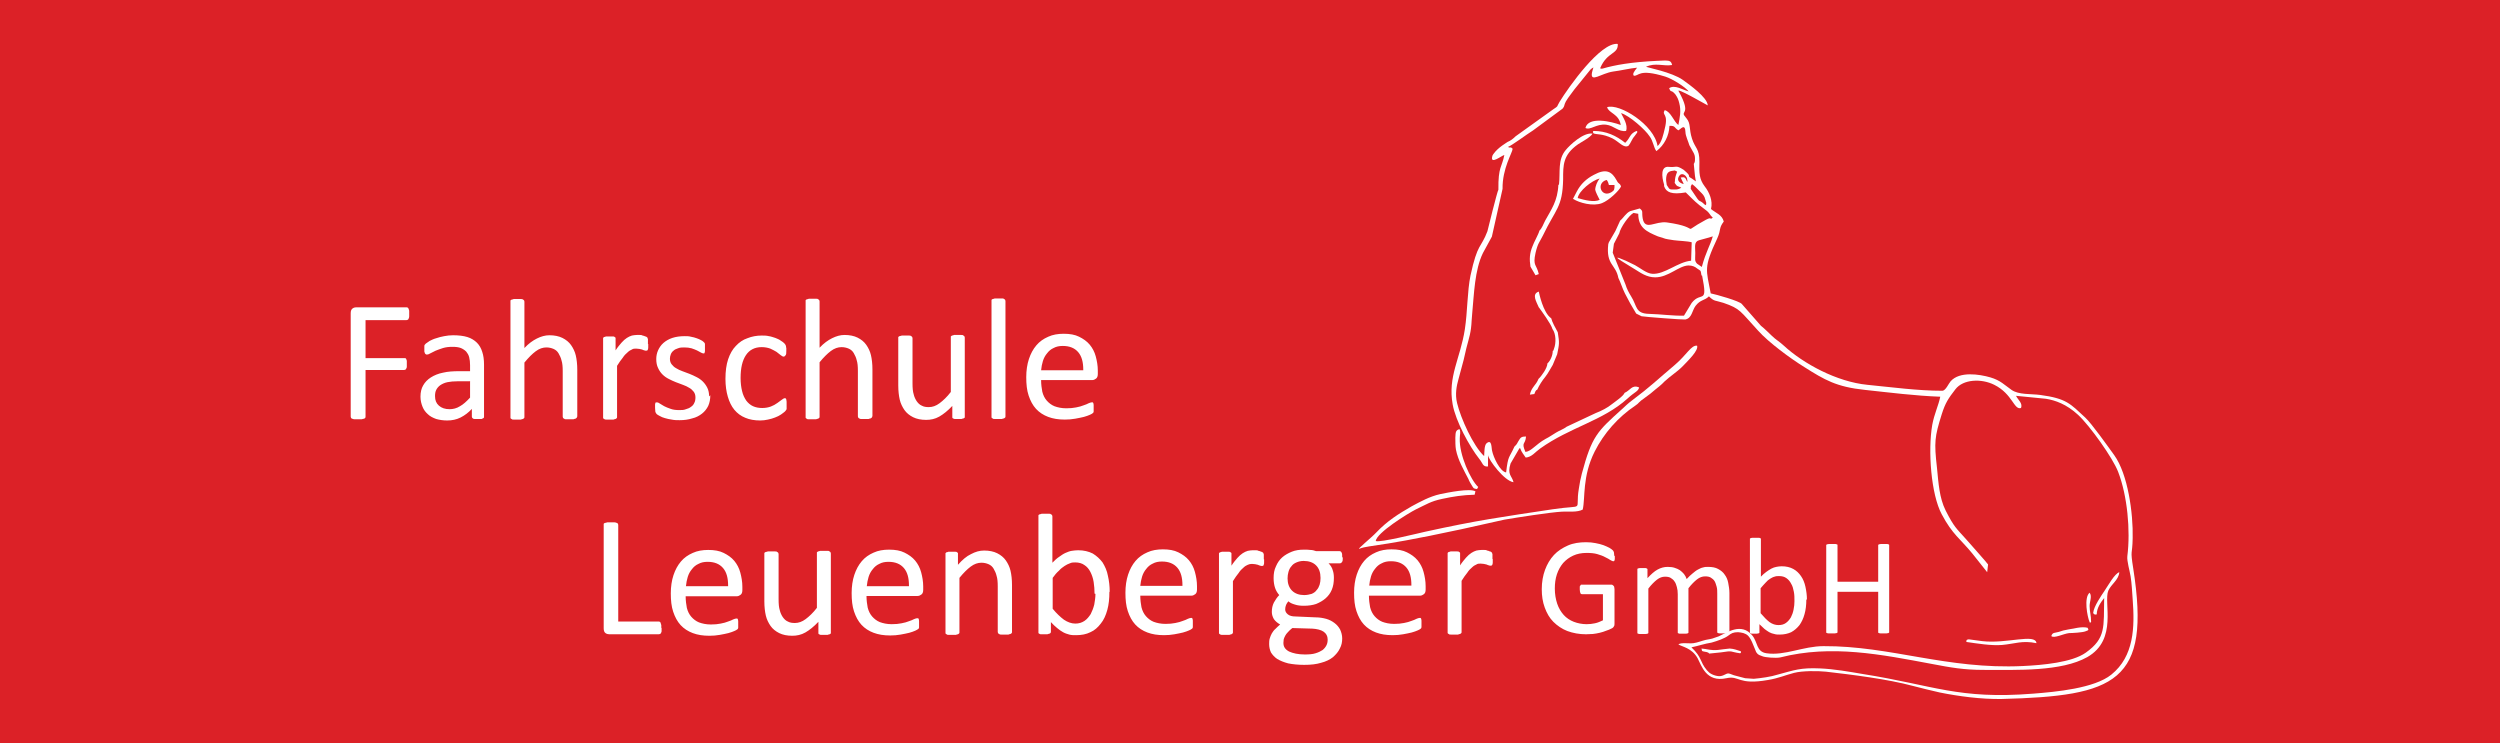 <?xml version="1.0" encoding="UTF-8"?>
<svg id="Ebene_1" xmlns="http://www.w3.org/2000/svg" version="1.1" viewBox="0 0 841.9 250.3">
  <!-- Generator: Adobe Illustrator 29.5.1, SVG Export Plug-In . SVG Version: 2.1.0 Build 141)  -->
  <defs>
    <style>
      .st0 {
        fill: #fff;
        fill-rule: evenodd;
      }

      .st1 {
        fill: #dc2127;
      }
    </style>
  </defs>
  <rect class="st1" y="0" width="842.5" height="250.3"/>
  <path class="st0" d="M570.9,85.2c0-2.1-.5-3.8,1.3-4.3,1.8-.5,3-.8,4.6-1.3-.8,2.9-2.3,5.1-3.7,10.3l-1.6-1.1c-.9-1-.6-1.4-.6-3.5h0ZM573.2,92.8c2,10.1-.3,5.1-3.5,9.2l-2.6,4.3c-3.7.1-7.8-.5-11.7-.6-4.8-.1-4-2.6-6.1-5.9-.7-1.1-1.5-2.6-1.9-4l-4.3-10.7.4-3,1.8-3.5c.4-2,3.3-6.1,4.8-6.9l1.6.3c0,4.7,2.8,6,6.6,7.6,3.4,1,1.5.7,5.4,1.3,1.4.2,4.8.3,6,.7l-.2,6.2c-4.5.4-8.9,4.7-13.1,4.4-1.9-.1-4.1-2-5.8-2.9-1-.5-2-1-3.1-1.5-7.8-3.4,2.9,2.7,3.1,2.9,1.8,1.1,3.9,2.7,6.8,2.7,4.5,0,7.9-3.9,11.2-4,1.3,0,2.2.4,2.9,1,1.6,1.1,1.1.5,1.5,2.4h0ZM569.4,63.5v-.8c0,0,.4-.7.4-.7.8.5,1.9,1.7,2.6,2.4,1,1,1.6,1.5,1.9,2.9l.3,1c0,.7,0,.5-.3.8-.4-.3-.8-.8-1.3-1.1-1.1-.7-.5,0-1.4-1.1l-2.3-3.4h0ZM568.1,60.1c.3,1.1.1.7.1,1.2l-.5-1.1c-.3-.4-.4-.4-.7-.5-.4,0-.7,0-1,.1l.5,1.1c.2.4.4.7.5,1.1-3.2-.9-1.5-3.1-.9-3.3.7-.2,1.2.2,1.6.6.2.3.4.6.5.8h0ZM563.9,61.5c1,1.5.8,1,2.3,1.7-1.2.8-2.1.6-3.3.6-.9,0-1-.7-1.6-1.5-.1-1.1-.3-1.3-.2-2.4.2-2,1-2.3,2.9-2.5l.8.4c-.6,1.7-.7,1.9-.8,3.7h0ZM560.4,62.7c.7,2.1,2.6,2.9,7.3,2.1,1.7,1.6,2.5,2.6,4.6,4.3.8.7,1.8,1.3,2.6,2,1,.9.8,1.2,1.9,2.2-1.3,1,0-.5-2.3.7-9.5,5.1-.4,2.7-13.2.9-3.9-.5-7.3,2.9-8.1-1.3-.4-2.3.3-2.4-1-3.4-1.1.3-2.1.6-3.2.9-1.5.7-2.2,2.2-3.4,3.2l-1.6,3.5-2.2,3.8-.2.6c-.8,7.1,2.5,6.7,3.4,11.4.8,1.6,1.3,3.4,2.2,5.2,1.1,2.2,2.5,4.7,3.8,6.8l1.8.9c.9.2,14,1.2,14.7,1.1,2.3-.4,2.3-3,3.5-4.6,1.7-2.2,3-1.7,4.5-3.2,1.8,1.8,2.1,1.3,4.9,2.2,5.8,2,5.5,2.7,11.7,9.4,3.5,3.9,10.8,9.3,15.5,12.2,6.8,4.3,10.8,6.7,20.4,7.7,8.4.9,17,2,25.4,2.3-.6,3-2,5.7-2.7,9.5-1.5,8.7-.4,23.4,3.2,30.1,3.6,6.8,6.2,8.2,10.3,13.2l5,6.3.3-2.6c0-.2-6.1-7-7.3-8.4-3.4-3.8-4.1-4.1-7-9.8-2.1-4.2-2.4-9.2-2.9-14.3-1-8.8-.8-10.4,1.6-18.1,1.2-3.8,2.2-5.3,4.6-8.4,2.6-3.4,8.7-3.7,13.1-1.5,6.2,3.1,6.6,8.6,9,7.8.6-1.6-.9-2.6-1.7-4.1l10.1,1c3.1.5,6.9,1.8,10.8,5.4,4,3.7,11.7,14.5,13.5,19.2,3.1,8,4.2,19.7,3.1,28.4-.2,1.6.8,4.9,1.1,6.8.4,2.5.5,5.2.7,7.8.7,9.3.5,19.1-7.2,25.3-5.7,4.6-18.6,5.8-26.3,6.4-25.2,2-33.4-2.8-57.3-6.6-4.7-.8-9.7-1.7-14.5-1.9-6.6-.3-8.7.6-14.3,2.1-2.1.7-5.7,1.2-8,1.4l-2.9-.2-2.3-.6-1.5-.4c-2-.7-1.7-.9-3.5,0-.5.2-.5.2-1.1.3-1.3.1-3.3-.6-4.1-1.6l-.4-.4c-2.5-3-1.5-4.2-5.2-7.7,2.4-.5,4.3-1.2,6.8-1.6,2.1-.6,4.4-1.4,5.7-2.4.9-.7,1.6-1.1,3.2-1.1.4,0,1.5.2,1.8.3.9.4,1.7.4,2.9,3l1,2.4.4,1c.7,1.1,1.2,1,2.1,1.4.8.4,4.5.7,6,.4,17.3-4.4,34-1,51.1,2.2,6.3,1.2,10.7,2,17.4,2,11.4,0,26.2.6,34.9-4.3,10.4-5.9,5.4-18.4,7.1-22.4,1-2.2,3.5-3.6,3.7-6.2-1.6.5-3.7,4.4-5,6.3-1,1.5-3.6,5.2-3.8,7.4.3.7.8.6,1.2.5,0-2.2,1.4-4.1,2.5-5.5-.2,9.7.7,13.5-6.2,18.4-4.6,3.3-14.6,4.2-21.2,4.5-25.7,1.2-44.4-6.8-67.1-6.7-6.8,0-13.1,3.3-19.2,2.4-3.5-.5-2.9-3.7-4.8-6-3.7-4.5-8.6-.9-11.3.3-2.6.9-1.7.7-4.4,1.2-1.3.3-2.7.9-4.1,1.1-1.6.2-4.1-.3-5.1.4,1.1.8,4.5,1.1,6.5,4.7,1.3,2.4,2.8,8.2,9.7,6.7,4.4-1,3.8,2.4,14,.6,3.6-.6,5.7-1.6,8.8-2.4,2.7-.7,7.8-.7,10.7-.4,8.7,1,20.8,2.5,29.3,4.8,3.1.8,5.9,1.5,9,2.2,6.4,1.3,14,2.3,20.8,2.2,38.5-1,50.4-5.6,44.4-43.9-1.1-6.9-.3-4.2-.2-10.3.2-8.3-1.6-21.5-6.2-27.9-2.1-2.9-7.7-10.8-9.8-12.7-5-4.6-6.2-6.4-15.2-7.6-3-.4-7.2,0-9.6-1.7-2.3-1.6-3.7-3.2-7.1-4.2-3.8-1.1-10.4-2.1-13.4,1.3-.7.8-1.6,3-2.7,3.2-8.4,0-17.1-1.2-25.3-2-10.3-1-21.6-7.1-28.3-13.3-1.4-1.3-2.7-2-3.9-3.2-1.3-1.2-2.2-2.2-3.7-3.4l-6.4-7.3c-.7-1-8.9-3.3-10.5-3.6-1.5-8.1-2.5-8.5,2.2-18.5,1.4-3.1.4-3.3,2.2-5.7-.6-2.3-2.6-2.8-4.3-4.2.7-2.8-.6-5.7-2.1-7.6-1.9-2.5-1.9-4.5-1.8-8.3,0-4.6-1.4-4.4-2.5-7.8-1.1-3.4-.3-5-1.9-6.9,0,0-.3-.3-.3-.4-2.1-2.3,2.3-.3-2.2-8.5-1.7-2,9.4,4.5,9.7,4.6-.1-2.7-6.2-7-8.4-8.6-3.7-2.6-12.1-4.2-12.4-4.4,3.2-1.5,5.9-.1,8.8-.6-.4-1.7-1-1.6-5.2-1.4-8.5.4-14.1,1.4-18.2,2.6-.5.1-.9,0-.8-.2,2.4-5.6,6.1-4.5,5.9-8.1-5.8-.7-16.6,14.6-19.6,19.5-1.2,2-.2,1.2-2.1,2.5l-12.7,9.1c-.8.8-1.7,1.5-2.7,1.9-.2.2-3.2,1.8-4.8,4.1-.3.4-.3.5-.4.9-.6,2.7,3.2-.4,4.1-.6-.8,4.2-2.1,3.8-2,11.7-.3.2-3.7,13.9-3.7,14-2.2,5.8-3.3,3.8-5.7,14.9-1.1,5.4-1,12.3-1.9,18.1-1.5,9.8-5.8,15.9-4.1,25.3,1,5.6,5.6,14.1,9,18.4,1.1,1.3,1.1,2.7,2.9,2.5v-3.8c.2,1.6,5.5,8.7,8.6,9.1-.6-2.3-2.2-2.5-1-6.3l2.9-5c0-.1.2-.1.3-.2.6,1.6,1.1,2,1.9,3.2,2.1-.2,3.1-1.8,4.8-3,10.2-7.3,21.1-9.3,29.5-16.9,2.5-2.3,3.5-2.3,3.9-3.7-2.4-1.1-3,1-4.9,1.8-.4,1.1-3.1,2.9-4.4,3.9-1.2,1-3.4,2.2-5.3,2.9l-9.8,4.6c-1,.8-2.5,1.3-3.6,2-1.2.7-2.1,1.4-3.5,2.1-3.4,1.9-4.8,4.2-6.8,4.4-1.5-3.5,0-2.3.2-5.2-1.5,0-1.8.3-2.4,1.3-.6.9-.5,1.2-1.5,2.1-1.9,4.2-2.1,2.8-2.8,8.7-2.1-.3-4.3-5.2-4.7-7.2-.3-.9,0-4.2-1.9-2.6-.8.7-.7,3.2-.8,4.3-3.7-3.4-7.9-12.8-9.1-17.8-.8-3.1-.1-6.1.4-7.9l1.8-6.7.9-3.9c1-3.9,1.6-5.2,1.8-9.5l.2-2.5c.6-6.2.8-14.4,3.6-20.1l3-5.5,3.6-16.1c-.1-6.9,3.3-12.1,3.4-13.5-1.1-1-.2,0-1.6-.6,1.5-.6,6.4-4.3,8.5-5.6l9.9-7.3c.8-.9.4-1.1,1.1-2.4,1-1.7,1.8-2.5,2.9-4.1l4.7-5.8c.7-.9.7-1,1.7-1.6-.2.7-.4,1.3-.5,1.8-.6,3.5,3.1.2,7.1-.4,2.5-.3,5.7-1.1,8.1-1.3-1.1,1.4-1.6,2.1-1.1,2.7,1.8.2,1.5-2.5,10.6.3,2.5.8,6.7,3.5,7.9,5-2-.5-4.7-2.4-6.6-1.1.7,1.8.5.2,2.1,2.1.7,1,1,1.7,1.3,2.9.7,2.7.2,4.8-.3,7.4-1.6-1.2-2.5-4.5-4.6-5-1.1,1.9,1.4.9,0,6.3-.4,1.7-1,4.6-2.4,5.8-1.1-7.2-12.9-14.5-17-13.1.6,2.1,4,2.2,4.6,6-3.2-1.2-10.9-3-11.9,1,1.6.9,3.7-1.5,7-1.1,2.6.3,4.1,2.5,6.7,2.1.7-2.1-1-4.5-1.7-6,2.8.8,8.2,5.6,9.6,7.8,1.2,1.5,1.4,3.9,2.3,5,2.7-2,4.3-5.3,4.4-8.5,2.1-.1,1.5.6,3,1.5.7-.3,2.3-2.6,2.4.7,0,1.1,1,3.2,1.3,4.3l1.5,2.7c.3.7.4,1,.4,1.9,0,1-.1,1.2-.4,1.7l.2,2.1.2,2,.3,1.8-1.4-1c-1.7-.9-.2-.6-1.6-1.9-.4-.3-.9-.9-1.1-1-2.8-1.8-2.4-.7-5-1-2.7-.3-2.5,3.1-1.6,6h0Z"/>
  <path class="st0" d="M496.9,165.5c-1.7-1.2-9.5.4-11.9.9-3.6.8-6.8,2.6-9.6,4.1-4.5,2.6-8.2,4.9-11.9,8.8-1.9,2-6.8,5.9-5.7,5.5,3.8-1.5,6,0,48.8-9.8,4.1-.7,15.5-2.5,19.5-2.7,2-.1,5.1.3,6.9-.7.9-3.9-.2-11.1,4-19.5,3.1-6.2,8-11.7,13.7-15.5,1.4-.9.8-1,3.3-2.7,1.3-.9,2.4-1.8,3.3-2.6,1.2-1,2.2-1.7,3.2-2.8,1.9-1.8,4.6-3.5,6.3-5.3,1.7-1.8,5.3-5.2,4.7-6.8-2-.2-3.4,3-7.5,6.5-5.7,4.8-8.3,7.4-14.6,12.1-1.1.8-2.2,1.9-3.2,2.8-8.3,7.5-10.1,9-13.5,21.7-.5,1.9-.7,3.1-1,5-1.4,8.1,2.5,5.3-8.8,7-17.2,2.6-25.4,3.7-43.1,7.6-2.7.6-15.1,3.7-16.5,3.1.2-2.7,10.8-9.3,13.6-10.7,3.4-1.6,4.9-2.7,8.8-3.5,3.7-.8,6.9-1.3,10.9-1.4l.2-.9h0Z"/>
  <path class="st0" d="M524.8,62.1c-.2,5.6-2.5,8.6-4.4,12.1-.7,1.3-1,2.5-2,3.5-.2,1-1.9,4-2.3,5.2-1,2.4-1.1,4.4-.7,6.9l1.7,2.9,1.1-.4c-.7-3.3-2.1-2.6-1.1-7.1.8-3.4,1.3-3.5,2.5-5.9,4.3-9,6.6-9.4,6.8-18.9,0-4.8-.1-8.2,5-11.8,1.2-.8,4.3-2.4,4.9-3.6-3.1-.5-7.7,3.9-9,5.5-2.8,3.3-1.8,7.3-2.3,11.8h0Z"/>
  <path class="st0" d="M529.8,67c2,1.3,6.7,2.6,9.7,1.4,2.3-.9,5.7-4.1,6.4-5.6-.5-1.4-.7-.5-1.5-2.1-1.6-2.9-3.5-4.1-7.7-1.8-2.5,1.3-4.4,3.1-5.7,5.6l-1.3,2.5h0ZM537.2,63.9c.2.9.9,2.2,1.5,3.4-1.9.9-5,.1-7.4-.6.4-2.4,4.7-5.9,7.4-6.6-.8,1-1.5,2.6-1.5,3.9h0ZM543.7,62.3c0,1.4,0,1.8-1,2.4-3.4,2.1-5.4-3-1.7-4.1.4.2.7,1.2.8,1.7h1.9Z"/>
  <path class="st0" d="M518.3,103.6c.8,1.1,4.1,5.6,4.5,7.2,1.2,1.6,1.3,4.7.5,6.7-.3.9,0,.3-.4.7,0,1.5-.8,3.3-1.8,4.2,0,1.5-2,4.3-3,5.2-.8,2.1-2.4,2.8-2.9,5.3l1.5-.2c.4-.8.3-1.2,1-1.5.6-1.4,1.7-3.1,2.7-4.3,1.1-1.4,1.6-2.6,2.5-4l1.5-3.6c.7-3.5.8-3.7.2-7.4-.8-1.5-1.9-3.4-2.2-4.7-2.8-1.9-4.1-8.6-4.2-9-2.5.8-.8,3.4,0,5.3h0Z"/>
  <path class="st0" d="M494.6,161.6c.3.6.6,1.2,1,1.8.7,1.1.5,1.1,1.8,1.3l.4-.7c-2.5-2.3-6.5-10.9-6.2-16.5,0-1.4.4-1.8-.1-3-1.4.4-1.3,1.2-1.4,2.9,0,1.2,0,2.9.2,4,.7,3.6,2.6,6.8,4.3,10.1h0Z"/>
  <path class="st0" d="M662.3,216.2c3.5.5,8.3,1.3,11.9,1,4.4-.4,6.8-1.6,11.6-.6-.3-3.4-10.1.3-18.3-.7l-4.5-.6c-.9.1-.8.4-.8.9h0Z"/>
  <path class="st0" d="M536.6,44.9c1.1.5,2.9,0,6.4,1.7,2.3,1.2,3.8,3.4,5.4,2.5.8-.9,1.1-2.2,2.1-3.3l.8-1.1c.1-.2.2-.5-.2-.6-2.4,1-2,2.3-3.8,4-3-2.4-6.4-4-10.6-4-.4.1-.3.5-.1.7h0Z"/>
  <path class="st0" d="M690.8,214.2c.9.9,4.1-.8,6-1,1,0,4.6-.2,5.5-.6,1.2-.4,1.1-.5.7-1.2-2-.5-4.6.3-6.6.6-1.3.2-1.9.4-3.1.8-1.4.4-2.1.1-2.5,1.4h0Z"/>
  <path class="st0" d="M574.6,218.6l-1.6-.2c.3,1.1-.2.8,1.8,1.2.6.2.5.2.8.5l3.9-.4c4.4-.7,2.9-.2,6.5.3.3-.1.4-.4.2-.7-1.3-.4-2.2-.8-3.7-.9-3.6.3-4.3.9-8,.2h0ZM279.8,212.9c0,.2,0,.3,0,.4,0,0-.2.2-.4.3-.2,0-.4.1-.7.2-.3,0-.6,0-1,0-.4,0-.8,0-1.1,0-.3,0-.5,0-.7-.2-.2,0-.3-.2-.3-.3,0-.1,0-.2,0-.4v-3.5c-1.5,1.6-3,2.8-4.4,3.6-1.4.8-2.9,1.1-4.4,1.1-1.7,0-3.2-.3-4.4-.9-1.2-.6-2.2-1.4-2.9-2.4-.7-1-1.3-2.2-1.6-3.5-.3-1.3-.5-2.9-.5-4.8v-15.9c0-.2,0-.3,0-.4,0,0,.2-.2.4-.3.2,0,.4-.1.8-.2.3,0,.7,0,1.2,0,.5,0,.9,0,1.2,0,.3,0,.6,0,.7.2.2,0,.3.2.4.3,0,.1.1.2.1.4v15.2c0,1.5.1,2.8.4,3.7.2.9.6,1.7,1,2.3.5.7,1,1.2,1.7,1.5.7.4,1.5.5,2.4.5,1.2,0,2.4-.4,3.6-1.3,1.2-.9,2.5-2.1,3.8-3.8v-18.3c0-.2,0-.3,0-.4,0,0,.2-.2.4-.3.2,0,.4-.1.7-.2.3,0,.7,0,1.2,0,.5,0,.9,0,1.2,0,.3,0,.6,0,.7.2.2,0,.3.2.4.3,0,.1.1.2.1.4v26.2h0ZM245.2,197.2c0-2.5-.5-4.5-1.7-5.9-1.2-1.4-2.9-2.1-5.2-2.1-1.2,0-2.2.2-3.1.7-.9.4-1.6,1-2.2,1.8-.6.7-1.1,1.6-1.4,2.6-.3,1-.5,2-.6,3.1h14.2ZM250,198.7c0,.8-.2,1.3-.6,1.6-.4.3-.8.5-1.3.5h-17.2c0,1.5.2,2.8.4,3.9.3,1.2.8,2.2,1.5,3,.7.8,1.6,1.5,2.6,1.9,1.1.4,2.4.7,4,.7,1.2,0,2.4-.1,3.3-.3,1-.2,1.8-.4,2.5-.7.7-.2,1.3-.5,1.7-.7.5-.2.8-.3,1-.3.1,0,.3,0,.4,0,0,0,.2.2.2.3,0,.1.1.3.1.6,0,.2,0,.5,0,.9,0,.2,0,.5,0,.7,0,.2,0,.3,0,.5,0,.1,0,.3-.1.4,0,.1-.1.2-.3.3-.1.1-.4.3-.9.5-.5.2-1.2.5-2,.7-.8.2-1.8.4-2.9.6-1.1.2-2.3.3-3.5.3-2.2,0-4-.3-5.6-.9-1.6-.6-3-1.5-4.1-2.7-1.1-1.2-1.9-2.7-2.5-4.5-.6-1.8-.8-3.8-.8-6.2,0-2.2.3-4.3.9-6.1.6-1.8,1.4-3.3,2.5-4.6,1.1-1.3,2.4-2.2,4-2.9,1.5-.7,3.3-1,5.2-1,2.1,0,3.8.3,5.2,1,1.4.7,2.6,1.5,3.6,2.7.9,1.1,1.6,2.4,2,3.9.4,1.5.7,3.1.7,4.8v.9h0ZM222.8,211.4c0,.4,0,.7,0,1,0,.3,0,.5-.2.7,0,.2-.2.3-.3.4-.1,0-.3.1-.5.1h-16.6c-.4,0-.9-.1-1.3-.4-.4-.3-.6-.8-.6-1.6v-34.8c0-.2,0-.3,0-.4,0-.1.2-.2.4-.3.2,0,.5-.1.8-.2.3,0,.7,0,1.2,0,.5,0,.9,0,1.2,0,.3,0,.6.1.8.2.2,0,.3.2.4.3,0,.1.1.2.1.4v32.5s13.5,0,13.5,0c.2,0,.3,0,.5.1.1,0,.2.2.3.4,0,.2.1.4.2.7,0,.3,0,.6,0,1h0ZM310.9,198.6c0,.8-.2,1.3-.6,1.6-.4.3-.8.5-1.3.5h-17.2c0,1.5.2,2.8.4,3.9.3,1.2.8,2.2,1.5,3,.7.8,1.6,1.5,2.6,1.9,1.1.4,2.4.7,4,.7,1.2,0,2.4-.1,3.3-.3,1-.2,1.8-.4,2.5-.7.7-.2,1.3-.5,1.7-.7.5-.2.8-.3,1-.3.1,0,.3,0,.4,0,0,0,.2.2.2.3,0,.1.1.3.1.6,0,.2,0,.5,0,.9,0,.2,0,.5,0,.7,0,.2,0,.3,0,.5,0,.1,0,.3-.1.4,0,.1-.1.2-.3.3s-.4.3-.9.5c-.5.2-1.2.5-2,.7-.8.2-1.8.4-2.9.6-1.1.2-2.3.3-3.5.3-2.2,0-4-.3-5.6-.9-1.6-.6-3-1.5-4.1-2.7-1.1-1.2-1.9-2.7-2.5-4.5-.6-1.8-.8-3.8-.8-6.2,0-2.2.3-4.3.9-6.1.6-1.8,1.4-3.3,2.5-4.6,1.1-1.3,2.4-2.2,4-2.9,1.5-.7,3.3-1,5.2-1,2.1,0,3.8.3,5.2,1,1.4.7,2.6,1.5,3.6,2.7.9,1.1,1.6,2.4,2,3.9.4,1.5.7,3.1.7,4.8v.9h0ZM306.1,197.2c0-2.5-.5-4.5-1.7-5.9-1.2-1.4-2.9-2.1-5.2-2.1-1.2,0-2.2.2-3.1.7-.9.4-1.6,1-2.2,1.8-.6.7-1.1,1.6-1.4,2.6-.3,1-.5,2-.6,3.1h14.2ZM340.8,212.8c0,.2,0,.3-.1.4,0,0-.2.2-.4.3-.2,0-.4.1-.7.2-.3,0-.7,0-1.2,0-.5,0-.9,0-1.2,0-.3,0-.6,0-.7-.2-.2,0-.3-.2-.4-.3,0-.1-.1-.2-.1-.4v-15.3c0-1.5-.1-2.7-.4-3.6-.2-.9-.6-1.7-1-2.4-.4-.7-1-1.2-1.7-1.5-.7-.3-1.5-.5-2.4-.5-1.2,0-2.4.4-3.6,1.3-1.2.9-2.4,2.1-3.8,3.8v18.3c0,.2,0,.3-.1.4,0,0-.2.2-.4.3-.2,0-.4.1-.7.2-.3,0-.7,0-1.2,0-.5,0-.9,0-1.2,0-.3,0-.6,0-.7-.2-.2,0-.3-.2-.4-.3,0-.1,0-.2,0-.4v-26.2c0-.2,0-.3,0-.4,0,0,.2-.2.3-.3.2,0,.4-.1.7-.2.3,0,.6,0,1.1,0,.4,0,.8,0,1.1,0,.3,0,.5,0,.7.2.1,0,.3.2.3.3,0,.1,0,.2,0,.4v3.5c1.5-1.7,2.9-2.9,4.4-3.6,1.5-.8,2.9-1.2,4.4-1.2,1.7,0,3.2.3,4.4.9,1.2.6,2.2,1.4,2.9,2.4.7,1,1.3,2.2,1.6,3.5.3,1.3.5,2.9.5,4.8v16h0ZM373.6,199.3c0,2.3-.2,4.3-.7,6.1-.5,1.8-1.2,3.4-2.2,4.6-1,1.3-2.1,2.3-3.5,2.9-1.4.7-3,1-4.8,1-.8,0-1.6,0-2.3-.2-.7-.2-1.4-.4-2.1-.8-.7-.4-1.3-.8-2-1.4-.7-.6-1.4-1.2-2.1-2v3.2c0,.1,0,.3-.1.4,0,.1-.2.2-.4.3-.2,0-.4.1-.7.2-.3,0-.6,0-1,0-.4,0-.7,0-1,0-.3,0-.5,0-.7-.2-.2,0-.3-.2-.3-.3,0-.1,0-.2,0-.4v-38.8c0-.2,0-.3,0-.4,0-.1.2-.2.4-.3.2,0,.4-.1.7-.2.3,0,.7,0,1.2,0,.5,0,.9,0,1.2,0,.3,0,.6,0,.7.2.2,0,.3.2.4.3,0,.1.1.2.1.4v15.6c.8-.8,1.5-1.5,2.3-2,.7-.5,1.4-1,2.1-1.3.7-.3,1.4-.6,2.1-.7.7-.1,1.4-.2,2.2-.2,1.9,0,3.5.4,4.9,1.1,1.3.8,2.4,1.8,3.3,3,.8,1.3,1.5,2.8,1.8,4.5.4,1.7.6,3.5.6,5.4h0ZM368.6,199.9c0-1.3-.1-2.6-.3-3.9-.2-1.3-.6-2.4-1.1-3.4-.5-1-1.2-1.8-2-2.3-.8-.6-1.9-.9-3.1-.9-.6,0-1.2,0-1.8.3-.6.2-1.2.5-1.8.9-.6.4-1.3.9-1.9,1.6-.7.6-1.4,1.4-2.1,2.4v10.4c1.3,1.6,2.6,2.8,3.8,3.7,1.2.8,2.5,1.3,3.8,1.3,1.2,0,2.2-.3,3.1-.9.9-.6,1.5-1.4,2.1-2.3.5-1,.9-2,1.2-3.2.2-1.2.4-2.4.4-3.6h0ZM403.1,198.5c0,.8-.2,1.3-.6,1.6-.4.3-.8.5-1.3.5h-17.2c0,1.5.2,2.8.4,3.9.3,1.2.8,2.2,1.5,3,.7.8,1.6,1.5,2.6,1.9,1.1.4,2.4.7,4,.7,1.2,0,2.4-.1,3.3-.3,1-.2,1.8-.4,2.5-.7.7-.2,1.3-.5,1.7-.7.5-.2.8-.3,1-.3.1,0,.3,0,.4,0,0,0,.2.2.2.3,0,.1.1.3.1.6,0,.2,0,.5,0,.9,0,.2,0,.5,0,.7,0,.2,0,.3,0,.5,0,.1,0,.3-.1.4,0,.1-.1.2-.3.3-.1.1-.4.3-.9.5-.5.2-1.2.5-2,.7-.8.2-1.8.4-2.9.6-1.1.2-2.3.3-3.5.3-2.2,0-4-.3-5.6-.9-1.6-.6-3-1.5-4.1-2.7-1.1-1.2-1.9-2.7-2.5-4.5-.6-1.8-.8-3.8-.8-6.2,0-2.2.3-4.3.9-6.1.6-1.8,1.4-3.3,2.5-4.6,1.1-1.3,2.4-2.2,4-2.9,1.5-.7,3.3-1,5.2-1,2.1,0,3.8.3,5.2,1,1.4.7,2.6,1.5,3.6,2.7.9,1.1,1.6,2.4,2,3.9.4,1.5.7,3.1.7,4.8v.9h0ZM398.2,197.1c0-2.5-.5-4.5-1.7-5.9-1.2-1.4-2.9-2.1-5.2-2.1-1.2,0-2.2.2-3.1.7-.9.4-1.6,1-2.2,1.8-.6.7-1.1,1.6-1.4,2.6-.3,1-.5,2-.6,3.1h14.2ZM425.7,188.3c0,.4,0,.8,0,1.1,0,.3,0,.5-.1.7,0,.2-.1.3-.2.4,0,0-.2.1-.4.1-.2,0-.3,0-.6-.1-.2,0-.5-.2-.8-.3-.3,0-.6-.2-.9-.2-.3,0-.7-.1-1.1-.1-.5,0-1,.1-1.4.3-.5.2-1,.5-1.5,1-.5.4-1.1,1-1.6,1.8-.6.7-1.2,1.6-1.9,2.7v17.2c0,.2,0,.3-.1.4,0,0-.2.2-.4.3-.2,0-.4.1-.7.2-.3,0-.7,0-1.2,0-.5,0-.9,0-1.2,0-.3,0-.6,0-.7-.2-.2,0-.3-.2-.4-.3,0-.1,0-.2,0-.4v-26.2c0-.2,0-.3,0-.4,0,0,.2-.2.3-.3.2,0,.4-.1.7-.2.3,0,.6,0,1.1,0,.4,0,.8,0,1.1,0,.3,0,.5,0,.7.2.1,0,.3.2.3.3,0,.1,0,.2,0,.4v3.8c.7-1.1,1.4-1.9,2-2.6.6-.7,1.2-1.2,1.8-1.6.6-.4,1.1-.6,1.7-.8.6-.1,1.1-.2,1.7-.2.2,0,.5,0,.9,0,.3,0,.7,0,1,.2.3,0,.7.2.9.3.3,0,.5.2.6.3.1,0,.2.2.2.3,0,0,0,.2.1.3,0,.1,0,.3,0,.6,0,.3,0,.6,0,1.1h0ZM452.2,187.8c0,.7,0,1.2-.3,1.5-.2.3-.4.4-.7.4h-3.8c.7.7,1.2,1.5,1.4,2.3.3.8.4,1.7.4,2.6,0,1.5-.2,2.8-.7,4-.5,1.2-1.2,2.1-2.1,2.9-.9.8-2,1.4-3.2,1.9-1.2.4-2.6.6-4.1.6-1.1,0-2.1-.1-3-.4-1-.3-1.7-.6-2.2-1.1-.3.3-.6.7-.8,1.2-.2.5-.3,1-.3,1.5,0,.7.3,1.2.9,1.7.6.5,1.5.7,2.5.7l6.8.3c1.3,0,2.5.2,3.6.5,1.1.3,2,.8,2.8,1.4.8.6,1.4,1.3,1.9,2.2.4.9.7,1.9.7,3,0,1.2-.2,2.3-.8,3.4-.5,1.1-1.3,2-2.3,2.9-1,.8-2.4,1.5-4,1.9-1.6.5-3.5.7-5.7.7-2.1,0-3.9-.2-5.4-.5-1.5-.4-2.7-.9-3.7-1.5-.9-.6-1.6-1.4-2.1-2.2-.4-.9-.6-1.8-.6-2.8,0-.6,0-1.3.2-1.9.2-.6.4-1.2.7-1.7.3-.5.7-1.1,1.2-1.5.5-.5,1-1,1.6-1.5-.9-.5-1.6-1.1-2.1-1.8-.4-.7-.7-1.5-.7-2.4,0-1.2.2-2.2.7-3.2.5-.9,1.1-1.8,1.8-2.5-.6-.7-1.1-1.5-1.4-2.4-.3-.9-.5-2-.5-3.3,0-1.5.2-2.8.8-4,.5-1.2,1.2-2.2,2.1-3,.9-.8,2-1.4,3.2-1.9s2.6-.7,4.1-.7c.8,0,1.5,0,2.2.1.7,0,1.3.2,1.9.4h7.9c.3,0,.6.2.7.5.2.3.2.8.2,1.5h0ZM444.7,194.6c0-1.8-.5-3.2-1.5-4.2-1-1-2.4-1.5-4.2-1.5-.9,0-1.7.2-2.4.5-.7.3-1.3.7-1.7,1.3-.5.5-.8,1.2-1,1.9-.2.7-.3,1.4-.3,2.2,0,1.7.5,3.1,1.5,4.1,1,1,2.4,1.5,4.1,1.5.9,0,1.8-.2,2.5-.4.7-.3,1.3-.7,1.7-1.3.5-.5.8-1.2,1-1.8.2-.7.3-1.4.3-2.2h0ZM447.1,215.3c0-1.1-.5-2-1.4-2.6-.9-.6-2.2-.9-3.7-1l-6.8-.2c-.6.5-1.1.9-1.5,1.4-.4.4-.7.8-.9,1.2-.2.4-.4.8-.5,1.2,0,.4-.1.8-.1,1.2,0,1.3.6,2.2,1.9,2.9,1.3.6,3.1,1,5.3,1,1.4,0,2.7-.1,3.6-.4,1-.3,1.8-.7,2.4-1.1.6-.5,1-1,1.3-1.6.3-.6.4-1.2.4-1.9h0ZM480.1,198.5c0,.8-.2,1.3-.6,1.6-.4.3-.8.5-1.3.5h-17.2c0,1.5.2,2.8.4,3.9.3,1.2.8,2.2,1.5,3,.7.8,1.6,1.5,2.6,1.9,1.1.4,2.4.7,4,.7,1.2,0,2.4-.1,3.3-.3,1-.2,1.8-.4,2.5-.7.7-.2,1.3-.5,1.7-.7.5-.2.8-.3,1-.3s.3,0,.4,0c0,0,.2.2.2.3,0,.1.1.3.1.6,0,.2,0,.5,0,.9,0,.2,0,.5,0,.7,0,.2,0,.3,0,.5,0,.1,0,.3-.1.4,0,.1-.1.2-.3.3-.1.1-.4.3-.9.5-.5.2-1.2.5-2,.7-.8.2-1.8.4-2.9.6-1.1.2-2.3.3-3.5.3-2.2,0-4-.3-5.6-.9-1.6-.6-3-1.5-4.1-2.7-1.1-1.2-1.9-2.7-2.5-4.5-.6-1.8-.8-3.8-.8-6.2,0-2.2.3-4.3.9-6.1.6-1.8,1.4-3.3,2.5-4.6,1.1-1.3,2.4-2.2,4-2.9,1.5-.7,3.3-1,5.2-1,2.1,0,3.8.3,5.2,1,1.4.7,2.6,1.5,3.6,2.7.9,1.1,1.6,2.4,2,3.9.4,1.5.7,3.1.7,4.8v.9h0ZM475.3,197c0-2.5-.5-4.5-1.7-5.9-1.2-1.4-2.9-2.1-5.2-2.1-1.2,0-2.2.2-3.1.7-.9.4-1.6,1-2.2,1.8-.6.7-1.1,1.6-1.4,2.6-.3,1-.5,2-.6,3.1h14.2ZM502.7,188.2c0,.4,0,.8,0,1.1,0,.3,0,.5-.1.7,0,.2-.1.3-.2.4,0,0-.2.1-.4.1s-.3,0-.6-.1c-.2,0-.5-.2-.8-.3-.3,0-.6-.2-.9-.2-.3,0-.7-.1-1.1-.1-.5,0-1,0-1.4.3-.5.2-1,.5-1.5,1-.5.4-1.1,1-1.6,1.8-.6.7-1.2,1.6-1.9,2.7v17.2c0,.2,0,.3-.1.4,0,0-.2.2-.4.3-.2,0-.4.1-.7.2-.3,0-.7,0-1.2,0-.5,0-.9,0-1.2,0-.3,0-.6,0-.7-.2-.2,0-.3-.2-.4-.3,0-.1,0-.2,0-.4v-26.2c0-.2,0-.3,0-.4,0,0,.2-.2.3-.3.2,0,.4-.1.7-.2.3,0,.6,0,1.1,0,.4,0,.8,0,1.1,0,.3,0,.5,0,.7.2.1,0,.3.2.3.3,0,.1,0,.2,0,.4v3.8c.7-1.1,1.4-1.9,2-2.6.6-.7,1.2-1.2,1.8-1.6.6-.4,1.1-.6,1.7-.8.6-.1,1.1-.2,1.7-.2.2,0,.5,0,.9,0s.7,0,1,.2c.3,0,.7.2.9.3.3,0,.5.2.6.3.1,0,.2.2.2.3,0,0,0,.2.1.3,0,.1,0,.3,0,.6,0,.3,0,.6,0,1.1h0ZM543.8,187.3c0,.3,0,.6,0,.8,0,.2,0,.4-.1.6,0,.1-.1.2-.2.3,0,0-.2,0-.3,0-.2,0-.5-.2-.9-.4-.4-.3-1-.6-1.8-1-.7-.4-1.6-.7-2.6-1-1-.3-2.2-.4-3.6-.4-1.7,0-3.2.3-4.5.9-1.3.6-2.4,1.4-3.4,2.5-.9,1.1-1.6,2.3-2.1,3.8-.5,1.5-.7,3.1-.7,4.8,0,1.9.3,3.6.8,5.1.5,1.5,1.3,2.8,2.2,3.8.9,1,2.1,1.8,3.4,2.3,1.3.5,2.8.8,4.3.8.9,0,1.9-.1,2.8-.3,1-.2,1.8-.6,2.7-1v-8.8s-7,0-7,0c-.3,0-.5-.1-.6-.4-.1-.3-.2-.7-.2-1.2,0-.3,0-.5,0-.8,0-.2,0-.4.2-.5,0-.1.2-.2.2-.3,0,0,.2,0,.3,0h9.6c.2,0,.3,0,.5,0,.2,0,.3.2.5.3.1.1.3.3.3.5,0,.2.1.5.1.7v11.5c0,.4,0,.8-.2,1-.1.3-.4.6-.9.8-.4.2-1,.5-1.7.7-.7.3-1.4.5-2.2.7-.8.2-1.5.3-2.3.4-.8,0-1.6.1-2.3.1-2.3,0-4.4-.4-6.3-1.1-1.8-.7-3.4-1.8-4.7-3.1-1.3-1.3-2.2-2.9-2.9-4.8-.7-1.9-1-3.9-1-6.2,0-2.4.4-4.6,1.1-6.5.7-1.9,1.7-3.6,3-5,1.3-1.4,2.9-2.4,4.7-3.2,1.8-.8,3.9-1.1,6.1-1.1,1.2,0,2.2.1,3.2.3,1,.2,1.9.4,2.7.7.8.3,1.4.6,2,.9.5.3.9.6,1.1.8.2.2.3.4.4.7,0,.3.1.6.1,1.1h0ZM582,212.7c0,.1,0,.2,0,.3,0,0-.2.2-.3.2-.1,0-.3.1-.6.1-.2,0-.6,0-.9,0-.4,0-.7,0-1,0-.2,0-.4,0-.6-.1-.1,0-.2-.1-.3-.2,0,0,0-.2,0-.3v-12.7c0-.9,0-1.7-.2-2.4-.2-.7-.4-1.4-.7-1.9-.3-.5-.8-.9-1.3-1.2-.5-.3-1.1-.4-1.9-.4-.9,0-1.8.3-2.7,1-.9.7-1.9,1.7-2.9,3v14.7c0,.1,0,.2,0,.3,0,0-.2.2-.3.2-.1,0-.3.1-.6.1-.2,0-.6,0-.9,0-.4,0-.7,0-.9,0-.3,0-.5,0-.6-.1-.2,0-.3-.1-.3-.2,0,0,0-.2,0-.3v-12.7c0-.9-.1-1.7-.3-2.4-.2-.7-.4-1.4-.8-1.9-.3-.5-.8-.9-1.3-1.2-.5-.3-1.1-.4-1.9-.4-.9,0-1.8.3-2.7,1-.9.7-1.9,1.7-2.9,3v14.7c0,.1,0,.2,0,.3,0,0-.2.2-.3.2-.1,0-.3.1-.6.1-.2,0-.6,0-1,0-.4,0-.7,0-.9,0-.3,0-.5,0-.6-.1-.2,0-.3-.1-.3-.2,0,0,0-.2,0-.3v-21c0-.1,0-.2,0-.3,0,0,.1-.2.3-.2.1,0,.3-.1.5-.1.2,0,.5,0,.9,0,.3,0,.6,0,.9,0,.2,0,.4,0,.5.1.1,0,.2.2.3.2,0,0,0,.2,0,.3v2.8c1.2-1.3,2.3-2.3,3.4-2.9,1.1-.6,2.2-.9,3.4-.9.9,0,1.7.1,2.3.3.7.2,1.3.5,1.8.8.5.4,1,.8,1.4,1.3.4.5.7,1.1.9,1.7.7-.8,1.4-1.4,2-1.9.6-.5,1.2-1,1.8-1.3.6-.3,1.1-.6,1.7-.7.6-.2,1.1-.2,1.7-.2,1.4,0,2.5.2,3.4.7.9.5,1.7,1.1,2.2,1.9.6.8,1,1.7,1.2,2.8.2,1.1.4,2.2.4,3.4v13.3h0ZM608.3,201.9c0,1.8-.2,3.5-.6,4.9-.4,1.5-1,2.7-1.7,3.7-.8,1-1.7,1.8-2.8,2.4-1.1.5-2.4.8-3.8.8-.7,0-1.3,0-1.9-.2-.6-.1-1.1-.3-1.7-.6-.5-.3-1.1-.7-1.6-1.1-.5-.5-1.1-1-1.7-1.6v2.6c0,.1,0,.2,0,.3,0,0-.2.2-.3.2-.1,0-.3,0-.5.1-.2,0-.5,0-.8,0-.3,0-.6,0-.8,0-.2,0-.4,0-.5-.1-.1,0-.2-.1-.3-.2,0,0,0-.2,0-.3v-31.1c0-.1,0-.2,0-.3,0,0,.2-.2.3-.2.1,0,.3-.1.6-.1.2,0,.6,0,.9,0,.4,0,.7,0,1,0,.3,0,.4,0,.6.1.1,0,.2.1.3.2,0,0,0,.2,0,.3v12.5c.6-.6,1.2-1.2,1.8-1.6.6-.4,1.1-.8,1.7-1.1.6-.3,1.1-.5,1.7-.6.6-.1,1.1-.2,1.8-.2,1.5,0,2.8.3,3.9.9,1.1.6,1.9,1.4,2.6,2.4.7,1,1.2,2.2,1.5,3.6.3,1.4.5,2.8.5,4.3h0ZM604.3,202.4c0-1.1,0-2.1-.2-3.1-.2-1-.4-1.9-.9-2.7-.4-.8-.9-1.4-1.6-1.9-.7-.5-1.5-.7-2.5-.7-.5,0-1,0-1.5.2-.5.1-1,.4-1.5.7-.5.3-1,.7-1.5,1.3-.5.5-1.1,1.2-1.7,1.9v8.4c1.1,1.3,2.1,2.3,3,3,1,.7,2,1,3,1,1,0,1.8-.2,2.5-.7.7-.5,1.2-1.1,1.7-1.9.4-.8.7-1.6.9-2.6.2-1,.3-1.9.3-2.9h0ZM636.2,212.7c0,.1,0,.2,0,.3,0,0-.2.2-.3.2-.2,0-.4.1-.6.1-.3,0-.6,0-.9,0-.4,0-.7,0-1,0-.3,0-.5,0-.6-.1-.2,0-.3-.1-.3-.2,0,0,0-.2,0-.3v-13.4s-13.7,0-13.7,0v13.4c0,.1,0,.2,0,.3,0,0-.2.2-.3.2-.2,0-.4.1-.6.1-.3,0-.6,0-1,0-.4,0-.7,0-1,0-.3,0-.5,0-.6-.1-.2,0-.3-.1-.3-.2,0,0,0-.2,0-.3v-28.9c0-.1,0-.2,0-.3,0,0,.2-.2.3-.2.2,0,.4-.1.6-.1.3,0,.6,0,1,0,.4,0,.7,0,1,0,.3,0,.5,0,.6.1.2,0,.3.1.3.2,0,0,0,.2,0,.3v12.1s13.7,0,13.7,0v-12.1c0-.1,0-.2,0-.3,0,0,.2-.2.3-.2.2,0,.4-.1.6-.1.2,0,.6,0,1,0,.4,0,.7,0,.9,0,.3,0,.5,0,.6.1.2,0,.3.1.3.2,0,0,0,.2,0,.3v28.9h0Z"/>
  <path class="st0" d="M703.7,209.6c.2,0,.4.2.5-.2,0-2.1-.5-3.5-.5-5.3,0-1.6.9-3.3,0-4.5-2,1.6-.8,8.1,0,9.9h0Z"/>
  <path class="st0" d="M364.8,124.5c0-2.5-.5-4.5-1.7-5.9-1.2-1.4-2.9-2.1-5.2-2.1-1.2,0-2.2.2-3.1.7-.9.4-1.6,1-2.2,1.8-.6.7-1.1,1.6-1.4,2.6-.3,1-.5,2-.6,3.1h14.2ZM369.7,125.9c0,.8-.2,1.3-.6,1.6-.4.3-.8.5-1.3.5h-17.2c0,1.5.2,2.8.4,3.9.3,1.2.8,2.2,1.5,3,.7.8,1.6,1.5,2.6,1.9,1.1.4,2.4.7,4,.7,1.2,0,2.4-.1,3.3-.3,1-.2,1.8-.4,2.5-.7.7-.2,1.3-.5,1.7-.7.5-.2.8-.3,1-.3.1,0,.3,0,.4,0,0,0,.2.2.2.3,0,.1.1.3.1.6,0,.2,0,.5,0,.9,0,.2,0,.5,0,.7,0,.2,0,.3,0,.5,0,.1,0,.3-.1.4,0,.1-.1.2-.3.3-.1.1-.4.3-.9.5-.5.2-1.2.5-2,.7-.8.2-1.8.4-2.9.6-1.1.2-2.3.3-3.5.3-2.2,0-4-.3-5.6-.9-1.6-.6-3-1.5-4.1-2.7-1.1-1.2-1.9-2.7-2.5-4.5-.6-1.8-.8-3.8-.8-6.2,0-2.2.3-4.3.9-6.1.6-1.8,1.4-3.3,2.5-4.6,1.1-1.3,2.4-2.2,4-2.9,1.5-.7,3.3-1,5.2-1,2.1,0,3.8.3,5.2,1,1.4.7,2.6,1.5,3.6,2.7.9,1.1,1.6,2.4,2,3.9.4,1.5.7,3.1.7,4.8v.9h0ZM338.6,140.2c0,.2,0,.3-.1.4,0,0-.2.2-.4.3-.2,0-.4.1-.7.2-.3,0-.7,0-1.2,0-.5,0-.9,0-1.2,0-.3,0-.6,0-.7-.2-.2,0-.3-.2-.4-.3,0-.1,0-.2,0-.4v-38.8c0-.2,0-.3,0-.4,0-.1.2-.2.4-.3.2,0,.4-.1.7-.2.3,0,.7,0,1.2,0,.5,0,.9,0,1.2,0,.3,0,.6,0,.7.2.2,0,.3.2.4.3,0,.1.1.2.1.4v38.8h0ZM324.9,140.2c0,.2,0,.3,0,.4,0,0-.2.2-.4.3-.2,0-.4.1-.7.2-.3,0-.6,0-1,0-.4,0-.8,0-1.1,0-.3,0-.5,0-.7-.2-.2,0-.3-.2-.3-.3,0-.1,0-.2,0-.4v-3.5c-1.5,1.6-3,2.8-4.4,3.6-1.4.8-2.9,1.1-4.4,1.1-1.7,0-3.2-.3-4.4-.9-1.2-.6-2.2-1.4-2.9-2.4-.7-1-1.3-2.2-1.6-3.5-.3-1.3-.5-2.9-.5-4.8v-15.9c0-.2,0-.3,0-.4,0,0,.2-.2.4-.3.2,0,.4-.1.8-.2.3,0,.7,0,1.2,0,.5,0,.9,0,1.2,0,.3,0,.6,0,.7.2.2,0,.3.2.4.3,0,.1.1.2.1.4v15.2c0,1.5.1,2.8.4,3.7.2.9.6,1.7,1,2.3.5.7,1,1.2,1.7,1.5.7.4,1.5.5,2.4.5,1.2,0,2.4-.4,3.6-1.3,1.2-.9,2.5-2.1,3.8-3.8v-18.3c0-.2,0-.3,0-.4,0,0,.2-.2.4-.3.2,0,.4-.1.7-.2.3,0,.7,0,1.2,0,.5,0,.9,0,1.2,0,.3,0,.6,0,.7.2.2,0,.3.2.4.3,0,.1.1.2.1.4v26.2h0ZM293.7,140.2c0,.2,0,.3-.1.4,0,0-.2.2-.4.3-.2,0-.4.1-.7.2-.3,0-.7,0-1.2,0-.5,0-.9,0-1.2,0-.3,0-.6,0-.7-.2-.2,0-.3-.2-.4-.3,0-.1-.1-.2-.1-.4v-15.3c0-1.5-.1-2.7-.4-3.6-.2-.9-.6-1.7-1-2.4-.4-.7-1-1.2-1.7-1.5-.7-.3-1.5-.5-2.4-.5-1.2,0-2.4.4-3.6,1.3-1.2.9-2.4,2.1-3.8,3.8v18.3c0,.2,0,.3-.1.4,0,0-.2.2-.4.3-.2,0-.4.1-.7.2-.3,0-.7,0-1.2,0-.5,0-.9,0-1.2,0-.3,0-.6,0-.7-.2-.2,0-.3-.2-.4-.3,0-.1,0-.2,0-.4v-38.8c0-.2,0-.3,0-.4,0-.1.2-.2.4-.3.2,0,.4-.1.7-.2.3,0,.7,0,1.2,0,.5,0,.9,0,1.2,0,.3,0,.6,0,.7.2.2,0,.3.2.4.3,0,.1.1.2.1.4v15.6c1.4-1.5,2.8-2.5,4.2-3.2,1.4-.7,2.8-1.1,4.2-1.1,1.7,0,3.2.3,4.4.9,1.2.6,2.2,1.4,2.9,2.4.7,1,1.3,2.2,1.6,3.5.3,1.3.5,2.9.5,4.8v15.9h0ZM264.9,136.2c0,.3,0,.6,0,.9,0,.2,0,.4,0,.6,0,.2-.1.3-.2.4,0,.1-.2.3-.5.6-.2.2-.7.5-1.2.9-.6.4-1.2.7-2,1-.7.3-1.5.5-2.4.7-.9.2-1.7.3-2.6.3-1.9,0-3.6-.3-5-.9-1.5-.6-2.7-1.5-3.7-2.7-1-1.2-1.7-2.7-2.2-4.4-.5-1.7-.8-3.7-.8-6,0-2.6.3-4.8.9-6.6.6-1.8,1.5-3.4,2.6-4.5,1.1-1.2,2.4-2.1,3.9-2.6,1.5-.6,3.1-.9,4.8-.9.8,0,1.6,0,2.4.2.8.1,1.5.4,2.2.6.7.3,1.3.5,1.8.9.5.3.9.6,1.1.8.2.2.4.4.5.6,0,.1.2.3.2.5,0,.2,0,.4.1.6,0,.2,0,.5,0,.9,0,.8,0,1.3-.3,1.6-.2.3-.4.4-.6.4-.3,0-.6-.2-1-.5-.4-.3-.9-.7-1.4-1.1-.6-.4-1.3-.7-2.1-1.1-.8-.3-1.8-.5-2.9-.5-2.3,0-4.1.9-5.3,2.7-1.2,1.8-1.8,4.3-1.8,7.7,0,1.7.2,3.2.5,4.4.3,1.3.8,2.3,1.4,3.2.6.8,1.4,1.5,2.3,1.9.9.4,1.9.6,3.1.6,1.1,0,2.1-.2,2.9-.5.8-.3,1.5-.7,2.2-1.2.6-.4,1.1-.8,1.5-1.1.4-.3.7-.5,1-.5s.2,0,.3.1c0,0,.2.2.2.4,0,.2.1.4.1.7,0,.3,0,.6,0,1h0ZM239.2,133.1c0,1.3-.2,2.5-.7,3.6-.5,1-1.2,1.9-2.1,2.6-.9.7-2,1.3-3.3,1.6-1.3.4-2.6.6-4.2.6-.9,0-1.8,0-2.7-.2-.8-.1-1.6-.3-2.3-.5-.7-.2-1.2-.4-1.7-.7-.5-.2-.8-.5-1-.6-.2-.2-.4-.5-.5-.8,0-.3-.1-.8-.1-1.4,0-.4,0-.7,0-.9,0-.3,0-.5.1-.6,0-.2.1-.3.2-.3.1,0,.2,0,.4,0,.2,0,.5.1.9.4.4.3.9.5,1.5.9.6.3,1.3.6,2.2.9.8.3,1.8.4,2.9.4.8,0,1.5,0,2.2-.3.7-.2,1.2-.4,1.7-.8.5-.3.9-.8,1.1-1.3.3-.5.4-1.2.4-1.9,0-.7-.2-1.4-.6-1.9-.4-.5-.9-1-1.5-1.3-.6-.4-1.3-.7-2.1-1-.8-.3-1.6-.6-2.4-.9-.8-.3-1.6-.7-2.4-1.1-.8-.4-1.5-.9-2.1-1.5-.6-.6-1.1-1.3-1.5-2.2-.4-.8-.6-1.8-.6-3,0-1,.2-2,.6-2.9.4-.9,1-1.8,1.8-2.5.8-.7,1.8-1.3,3-1.7,1.2-.4,2.6-.6,4.2-.6.7,0,1.4,0,2.1.2.7.1,1.3.3,1.9.5.6.2,1,.4,1.4.6.4.2.7.4.9.6.2.2.3.3.4.4,0,.1.1.2.1.4,0,.1,0,.3,0,.5,0,.2,0,.5,0,.8,0,.3,0,.6,0,.9,0,.2,0,.4-.1.6,0,.2-.1.3-.2.3,0,0-.2,0-.3,0-.2,0-.4-.1-.8-.3-.3-.2-.8-.4-1.3-.7-.5-.2-1.1-.5-1.8-.7-.7-.2-1.5-.3-2.4-.3-.8,0-1.5,0-2.2.3-.6.2-1.1.4-1.5.8-.4.3-.7.7-.9,1.2-.2.5-.3,1-.3,1.5,0,.8.2,1.4.6,1.9.4.5.9,1,1.5,1.3.6.4,1.3.7,2.1,1,.8.3,1.6.6,2.4.9.8.3,1.6.7,2.4,1.1.8.4,1.5.9,2.1,1.5.6.6,1.1,1.3,1.5,2.1.4.8.6,1.8.6,2.9h0ZM218.3,115.8c0,.4,0,.8,0,1.1,0,.3,0,.5-.1.7,0,.2-.1.3-.2.4,0,0-.2.1-.4.1-.2,0-.3,0-.6-.1-.2,0-.5-.2-.8-.3-.3,0-.6-.2-.9-.2-.3,0-.7-.1-1.1-.1-.5,0-1,0-1.4.3-.5.2-1,.5-1.5,1-.5.4-1.1,1-1.6,1.8-.6.7-1.2,1.6-1.9,2.7v17.2c0,.2,0,.3-.1.4,0,0-.2.2-.4.3-.2,0-.4.1-.7.2-.3,0-.7,0-1.2,0-.5,0-.9,0-1.2,0-.3,0-.6,0-.7-.2-.2,0-.3-.2-.4-.3,0-.1,0-.2,0-.4v-26.2c0-.2,0-.3,0-.4,0,0,.2-.2.3-.3.2,0,.4-.1.7-.2.3,0,.6,0,1.1,0,.4,0,.8,0,1.1,0,.3,0,.5,0,.7.2.1,0,.3.2.3.3,0,.1,0,.2,0,.4v3.8c.7-1.1,1.4-1.9,2-2.6.6-.7,1.2-1.2,1.8-1.6.6-.4,1.1-.6,1.7-.8.6-.1,1.1-.2,1.7-.2.2,0,.5,0,.9,0,.3,0,.7,0,1,.2.3,0,.7.2.9.3.3,0,.5.2.6.3.1,0,.2.2.2.3,0,0,0,.2.1.3,0,.1,0,.3,0,.6,0,.3,0,.6,0,1.1h0ZM194.3,140.3c0,.2,0,.3-.1.4,0,0-.2.2-.4.3-.2,0-.4.1-.7.2-.3,0-.7,0-1.2,0-.5,0-.9,0-1.2,0-.3,0-.6,0-.7-.2-.2,0-.3-.2-.4-.3,0-.1-.1-.2-.1-.4v-15.3c0-1.5-.1-2.7-.4-3.6-.2-.9-.6-1.7-1-2.4-.4-.7-1-1.2-1.7-1.5-.7-.3-1.5-.5-2.4-.5-1.2,0-2.4.4-3.6,1.3-1.2.9-2.4,2.1-3.8,3.8v18.3c0,.2,0,.3-.1.4,0,0-.2.2-.4.3-.2,0-.4.1-.7.2-.3,0-.7,0-1.2,0-.5,0-.9,0-1.2,0-.3,0-.6,0-.7-.2-.2,0-.3-.2-.4-.3,0-.1,0-.2,0-.4v-38.8c0-.2,0-.3,0-.4,0-.1.2-.2.4-.3.2,0,.4-.1.7-.2.3,0,.7,0,1.2,0,.5,0,.9,0,1.2,0,.3,0,.6,0,.7.2.2,0,.3.2.4.3,0,.1.1.2.1.4v15.6c1.4-1.5,2.8-2.5,4.2-3.2,1.4-.7,2.8-1.1,4.2-1.1,1.7,0,3.2.3,4.4.9,1.2.6,2.2,1.4,2.9,2.4.7,1,1.3,2.2,1.6,3.5.3,1.3.5,2.9.5,4.8v15.9h0ZM158.2,128.4h-4.1c-1.3,0-2.4.1-3.4.3-1,.2-1.8.6-2.4,1-.6.4-1.1,1-1.4,1.6-.3.6-.4,1.3-.4,2.1,0,1.4.4,2.4,1.3,3.2.9.8,2.1,1.2,3.6,1.2,1.2,0,2.4-.3,3.5-1,1.1-.6,2.2-1.6,3.4-2.9v-5.6h0ZM163,140.3c0,.2,0,.4-.2.5-.2.1-.4.2-.6.3-.3,0-.7,0-1.2,0-.5,0-.9,0-1.2,0-.3,0-.5-.1-.7-.3-.1-.1-.2-.3-.2-.5v-2.6c-1.1,1.2-2.4,2.2-3.8,2.9-1.4.7-2.9,1-4.5,1-1.4,0-2.6-.2-3.7-.5-1.1-.4-2.1-.9-2.8-1.6-.8-.7-1.4-1.5-1.8-2.5-.4-1-.7-2.1-.7-3.4,0-1.5.3-2.8.9-3.8.6-1.1,1.5-2,2.6-2.7,1.1-.7,2.5-1.3,4.1-1.6,1.6-.4,3.5-.5,5.5-.5h3.6s0-2,0-2c0-1-.1-1.9-.3-2.7-.2-.8-.6-1.4-1-1.9-.5-.5-1.1-.9-1.8-1.2-.8-.3-1.7-.4-2.8-.4-1.2,0-2.2.1-3.2.4-.9.3-1.8.6-2.5.9-.7.3-1.3.7-1.8.9-.5.3-.8.4-1.1.4-.2,0-.3,0-.4-.1-.1,0-.2-.2-.3-.3,0-.1-.1-.3-.2-.6,0-.2,0-.5,0-.8,0-.5,0-.9,0-1.1,0-.3.2-.5.5-.8.3-.2.7-.5,1.3-.9.6-.3,1.4-.7,2.2-.9.8-.3,1.7-.5,2.7-.7,1-.2,2-.3,3-.3,1.9,0,3.5.2,4.8.6,1.3.4,2.4,1.1,3.2,1.9s1.4,1.8,1.8,3.1c.4,1.2.6,2.6.6,4.3v17.7h0ZM137.8,105.6c0,.4,0,.7,0,1,0,.3-.1.5-.2.7,0,.2-.2.3-.3.4-.1,0-.3.1-.4.1h-13.8s0,12.8,0,12.8h13c.1,0,.3,0,.4,0,.1,0,.2.2.3.3,0,.2.2.4.2.6,0,.3,0,.6,0,1,0,.4,0,.7,0,1,0,.3-.1.5-.2.6,0,.2-.2.3-.3.4-.1,0-.3.1-.4.1h-13s0,15.7,0,15.7c0,.1,0,.3-.1.4,0,.1-.2.2-.4.3-.2,0-.4.1-.8.2-.3,0-.7,0-1.2,0-.5,0-.9,0-1.2,0-.3,0-.6-.1-.8-.2-.2,0-.3-.2-.4-.3,0-.1-.1-.3-.1-.4v-34.8c0-.8.2-1.3.6-1.6.4-.3.8-.4,1.3-.4h16.9c.1,0,.3,0,.4.1.1,0,.2.2.3.4,0,.2.2.4.2.7,0,.3,0,.6,0,1h0Z"/>
  <path class="st0" d="M558.5,78.2l-.6-.8-.3-1c1.2-.3,3.2,0,4.4,0,1.8.1,2.7.1,4.2,1.1l1.2.6c.6.7.3.5.4,1.1-.6,0-1.4,0-2.2,0-1.6.2-.5.4-2.2,0l-4.9-1.3h0Z"/>
  <path class="st0" d="M577.5,76.5l.3-.8v-.9c-1,0-2.6.7-3.5,1.1-1.4.5-2.2.7-3.1,1.9l-.8.8c-.3.7-.2.5,0,1,.5-.1,1.1-.3,1.8-.4,1.3-.2.5.2,1.8-.4l3.7-2.2h0Z"/>
</svg>
